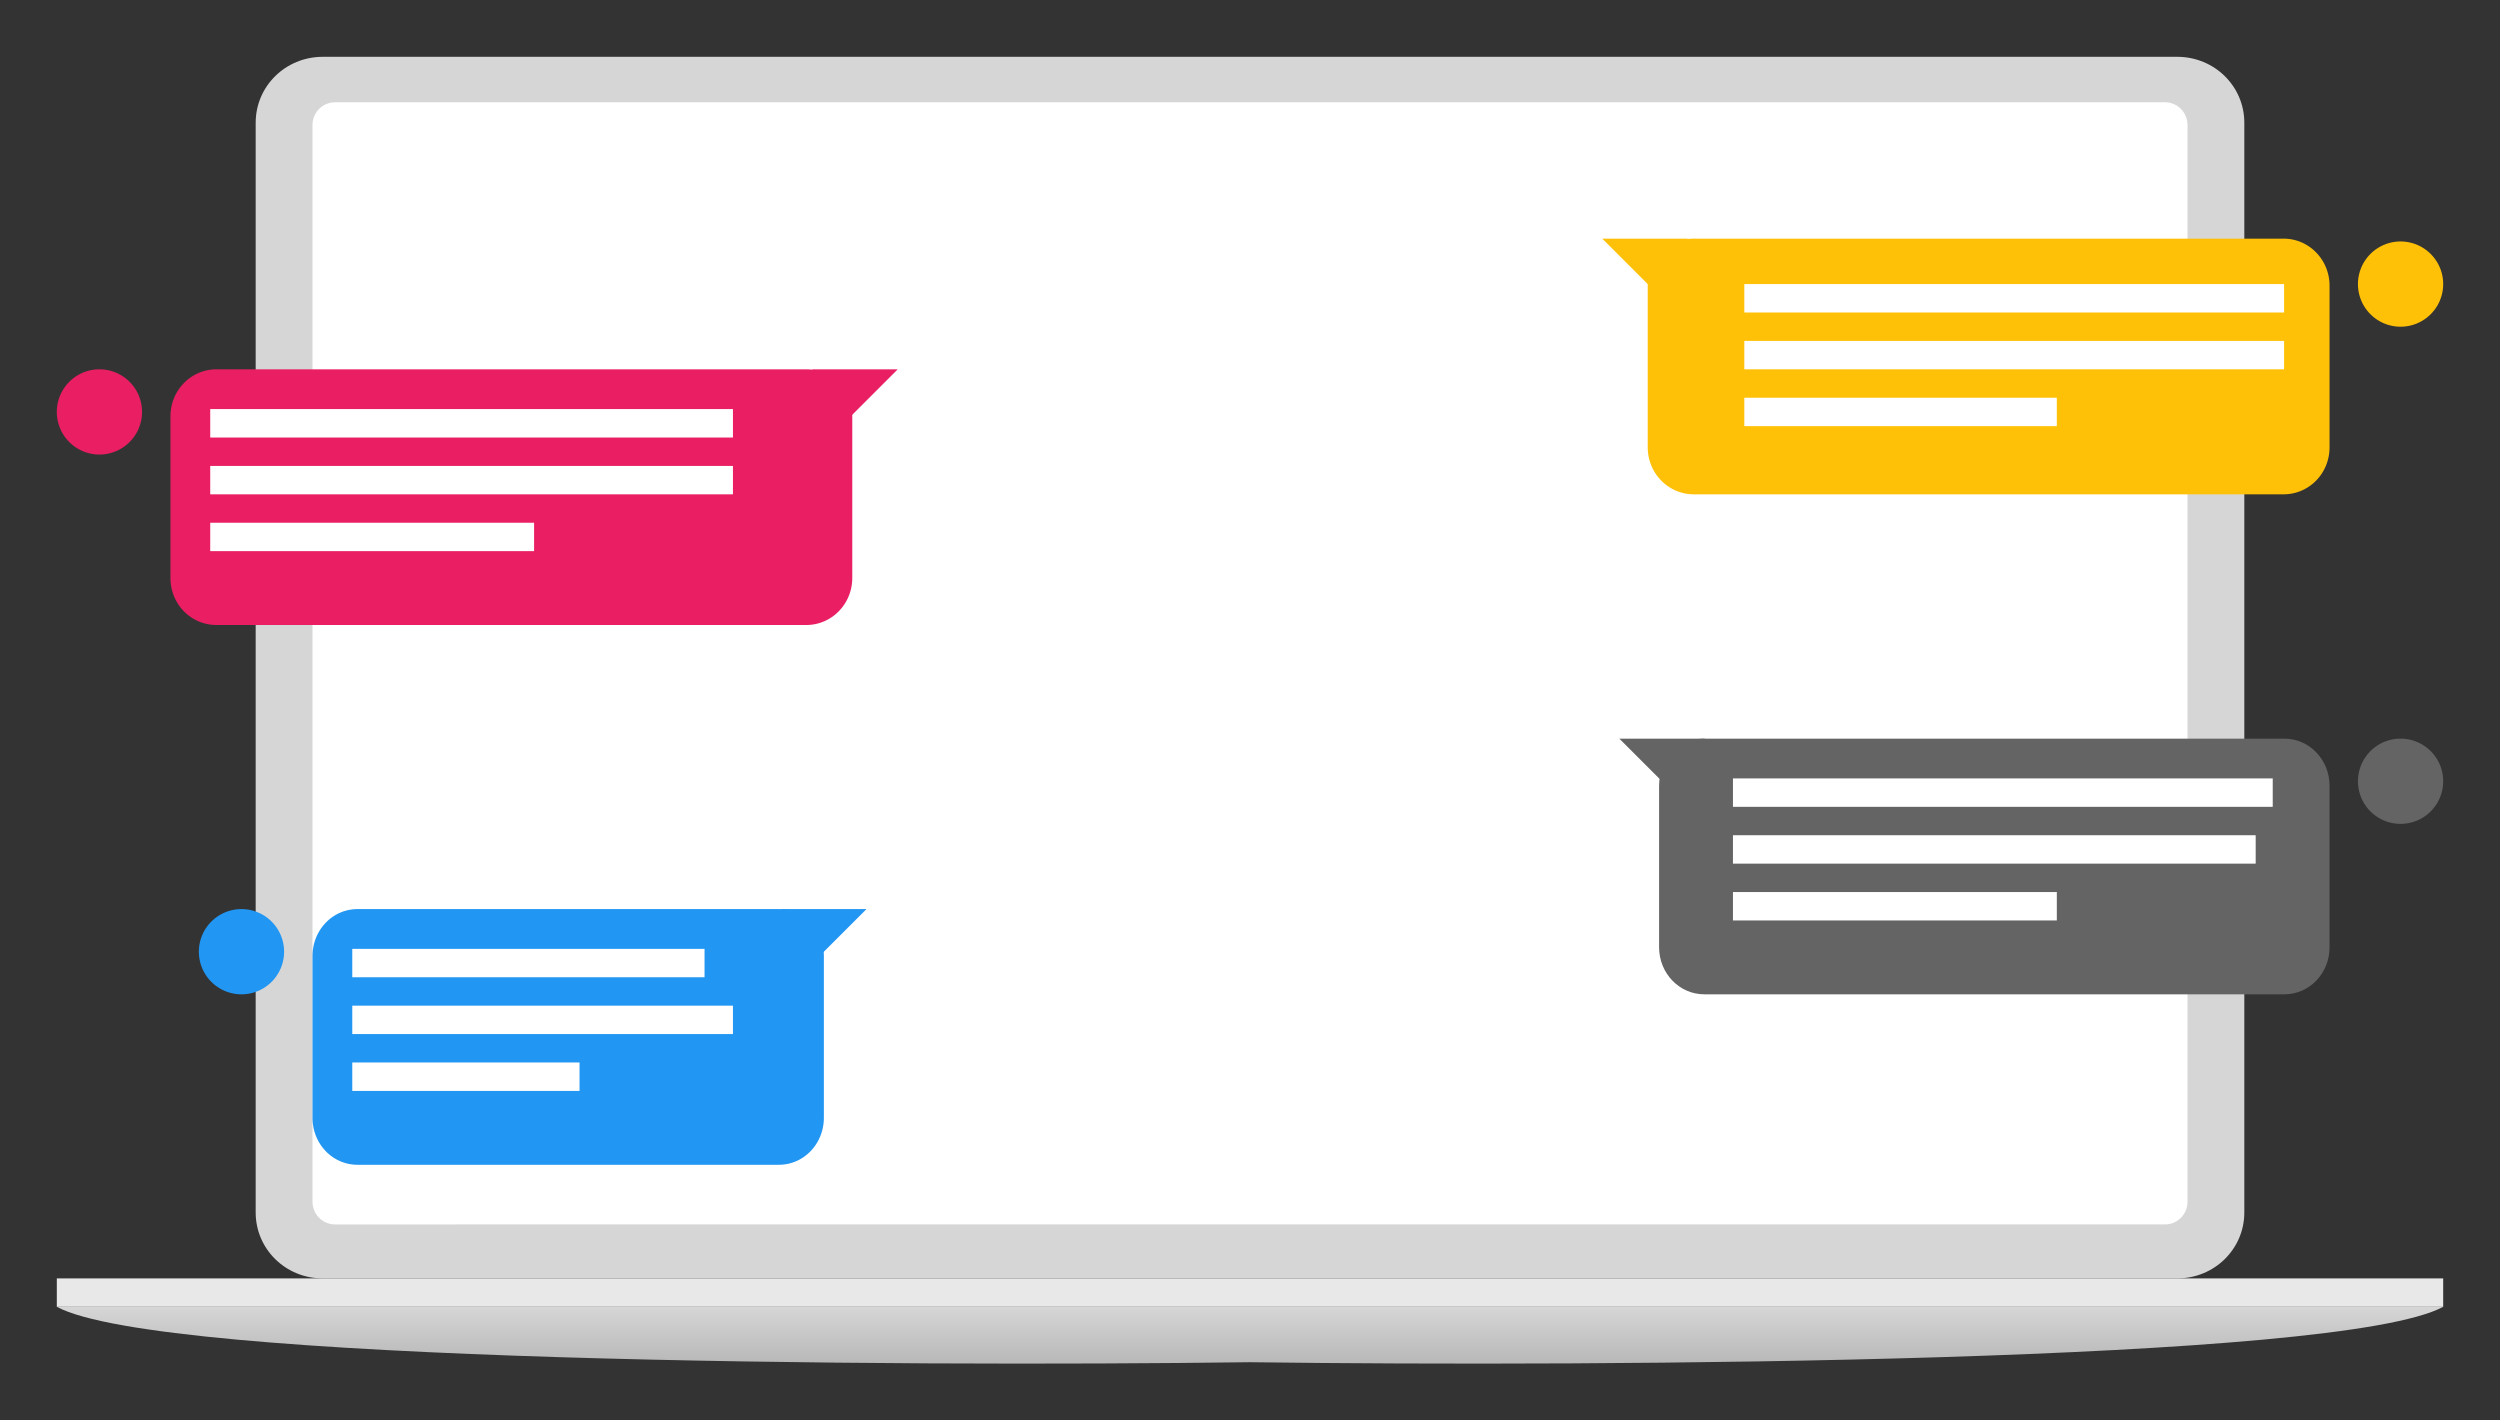 <svg xmlns="http://www.w3.org/2000/svg" width="440" height="250" stroke="#000" stroke-linecap="round" stroke-linejoin="round" fill="#fff" fill-rule="evenodd"><rect width="100%" height="100%" fill="#333333" stroke="none"/><style><![CDATA[.B{stroke:none}.C{fill-rule:nonzero}]]></style><defs><linearGradient id="A" x1="50.00%" y1="-0.00%" x2="50.00%" y2="100.00%"><stop stop-color="#d6d6d6" offset="0%"/><stop offset="100%" stop-color="#b6b6b6"/></linearGradient></defs><g class="B C"><path d="M45 21.6C45 15.17 50.26 10 56.8 10h326.4c6.54 0 11.8 5.17 11.8 11.6V213.4c0 6.42-5.26 11.6-11.8 11.6H56.8c-6.54 0-11.8-5.17-11.8-11.6z" fill="#d6d6d6"/><path d="M55 22c0-2.22 1.77-4 3.97-4h322.06c2.2 0 3.97 1.78 3.97 4v189.5c0 2.22-1.77 4-3.97 4H58.97c-2.2 0-3.97-1.78-3.97-4z"/><path d="M10 225h420v5H10z" fill="#e9e8e8"/></g><path d="M430 230H220v9.75c62.46.83 191.9.05 210-9.75zm-210 0v9.75c-62.46.83-191.9.05-210-9.75h210z" fill="url(#A)" class="B"/><g class="C B"><g fill="#ffc107"><path d="M290 50.28c0-4.6 3.6-8.28 8.1-8.28h103.8c4.48 0 8.1 3.7 8.1 8.28v28.44c0 4.6-3.6 8.28-8.1 8.28H298.1c-4.48 0-8.1-3.7-8.1-8.28zM415 50a7.5 7.5 0 1 1 15 0 7.5 7.5 0 1 1-15 0z"/><path d="M282 42h15v15l-15-15z"/></g><path d="M307 50h95v5h-95zm0 10h95v5h-95zm0 10h55v5h-55z"/><g fill="#2196f3"><path d="M145 168.28c0-4.6-3.53-8.28-7.92-8.28H62.92c-4.4 0-7.92 3.7-7.92 8.28v28.44c0 4.6 3.53 8.28 7.92 8.28h74.16c4.4 0 7.92-3.7 7.92-8.28zm-110-.78a7.5 7.5 0 1 1 7.5 7.5 7.5 7.5 0 0 1-7.5-7.5z"/><path d="M152.5 160h-15v15l15-15z"/></g><path d="M124 167H62v5h62zm5 10H62v5h67zm-27 10H62v5h40z"/><g fill="#e91e63"><path d="M150 73.28c0-4.6-3.6-8.28-8.1-8.28H38.1c-4.48 0-8.1 3.7-8.1 8.28v28.44c0 4.6 3.6 8.28 8.1 8.28h103.8c4.48 0 8.1-3.7 8.1-8.28zM10 72.5a7.5 7.5 0 1 1 7.5 7.5 7.5 7.5 0 0 1-7.5-7.5z"/><path d="M158 65h-15v15l15-15z"/></g><path d="M37 72h92v5H37zm0 10h92v5H37zm0 10h57v5H37z"/><g fill="#646464"><path d="M292 138.28c0-4.6 3.55-8.28 7.96-8.28h102.08c4.4 0 7.96 3.7 7.96 8.28v28.44c0 4.6-3.55 8.28-7.96 8.28H299.96c-4.4 0-7.96-3.7-7.96-8.28z"/><path d="M285 130h15v15l-15-15z"/></g><path d="M305 137h95v5h-95zm0 10h92v5h-92zm0 10h57v5h-57z"/><path d="M415 137.5a7.5 7.5 0 1 1 15 0 7.5 7.5 0 1 1-15 0z" fill="#646464"/></g></svg>